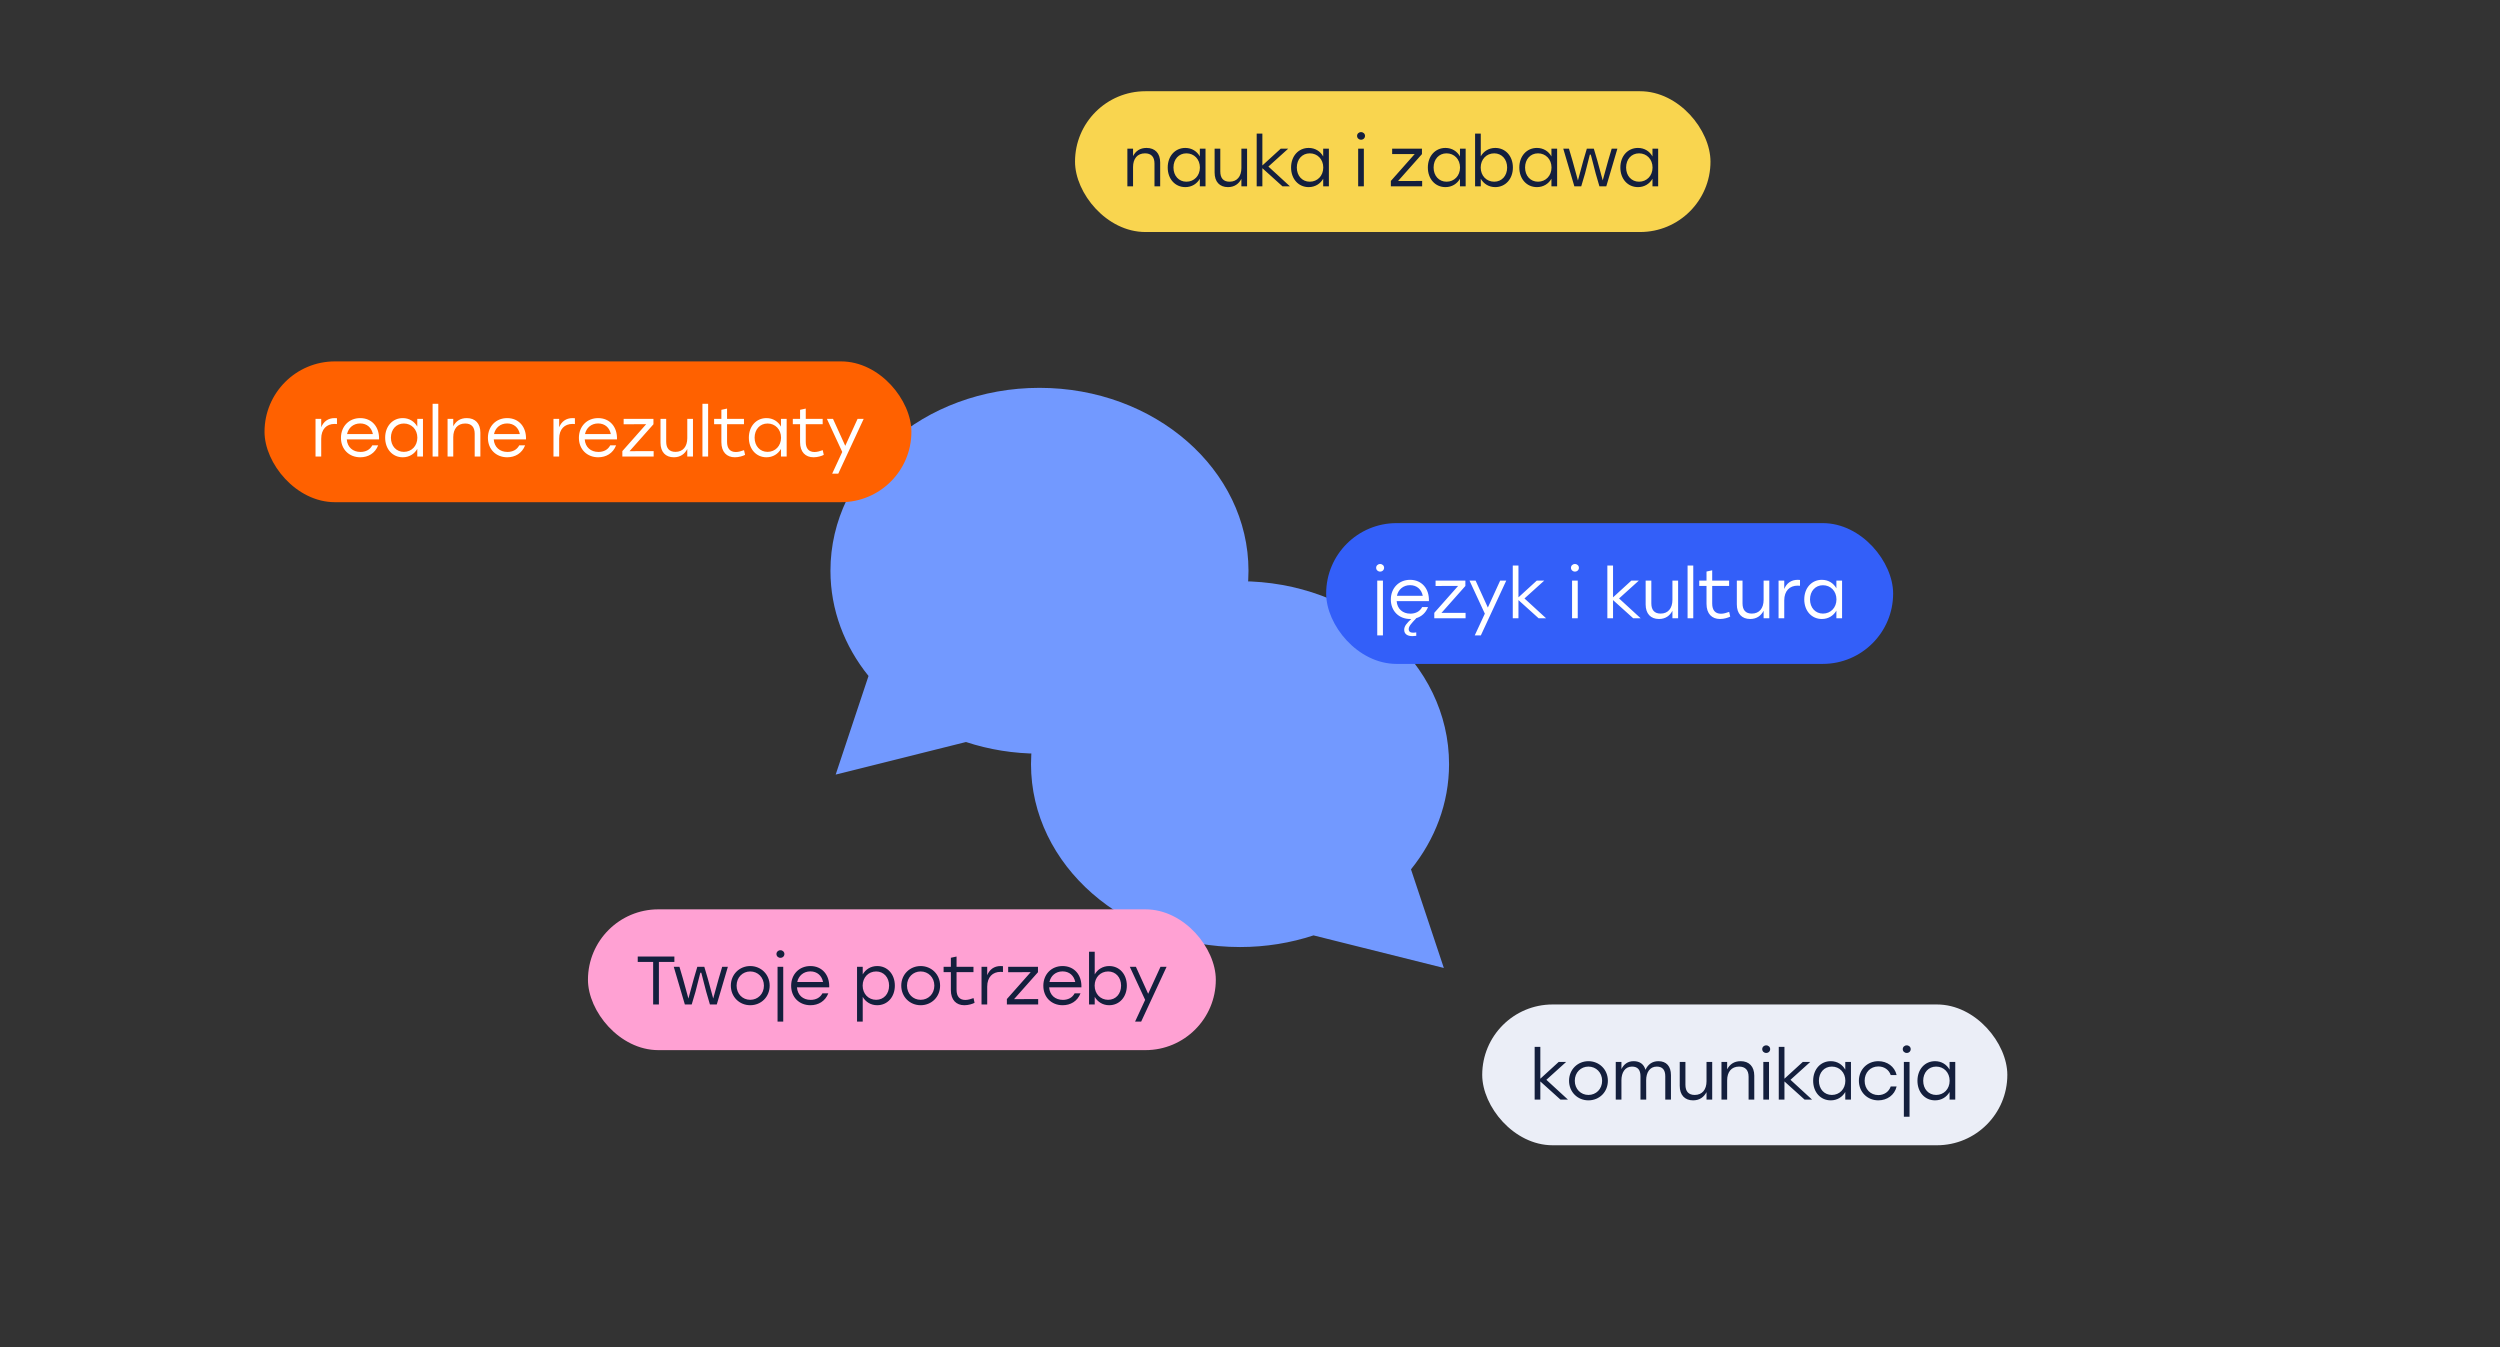 <svg width="657" height="354" viewBox="0 0 657 354" fill="none" xmlns="http://www.w3.org/2000/svg">
<rect x="0" y="0" width="657" height="354" fill="#333333" stroke="none"/>
<g style="mix-blend-mode:multiply">
<path fill-rule="evenodd" clip-rule="evenodd" d="M325.881 152.745C295.55 152.745 270.95 174.265 270.95 200.823C270.95 227.38 295.55 248.883 325.881 248.883C332.681 248.883 339.195 247.797 345.194 245.821L379.441 254.383L370.808 228.466C377.109 220.652 380.812 211.111 380.812 200.823C380.83 174.265 356.23 152.745 325.881 152.745Z" fill="#7299FF"/>
</g>
<g style="mix-blend-mode:multiply">
<path fill-rule="evenodd" clip-rule="evenodd" d="M273.174 101.926C303.505 101.926 328.104 123.446 328.104 150.004C328.104 176.561 303.505 198.064 273.174 198.064C266.374 198.064 259.859 196.978 253.861 195.002L219.613 203.564L228.246 177.647C221.945 169.833 218.243 160.292 218.243 150.004C218.225 123.446 242.825 101.926 273.174 101.926Z" fill="#7299FF"/>
</g>
<g style="mix-blend-mode:multiply">
<rect x="69.516" y="94.975" width="170" height="37" rx="18.5" fill="#FF6100"/>
<path d="M82.921 119.975V110.075H84.415V112.289C85.009 110.813 86.197 109.877 87.943 109.877C88.177 109.877 88.411 109.895 88.555 109.913V111.443C88.393 111.425 88.177 111.407 87.925 111.407C85.855 111.407 84.415 112.757 84.415 115.295V119.975H82.921ZM94.681 120.173C91.747 120.173 89.605 118.085 89.605 115.061C89.605 112.055 91.711 109.877 94.663 109.877C97.741 109.877 99.739 112.217 99.613 115.475H91.135C91.279 117.527 92.737 118.769 94.735 118.769C96.103 118.769 97.237 118.193 97.831 117.041H99.379C98.551 119.147 96.751 120.173 94.681 120.173ZM91.207 114.071H97.993C97.669 112.415 96.445 111.281 94.663 111.281C92.845 111.281 91.549 112.451 91.207 114.071ZM105.846 120.173C103.146 120.173 101.22 118.013 101.22 115.025C101.22 112.019 103.164 109.877 105.846 109.877C107.556 109.877 108.906 110.759 109.662 112.109V110.075H111.156V119.975H109.662V117.977C108.906 119.291 107.556 120.173 105.846 120.173ZM106.134 118.751C108.15 118.751 109.68 117.203 109.68 115.025C109.68 112.847 108.15 111.299 106.134 111.299C104.118 111.299 102.732 112.865 102.732 115.025C102.732 117.203 104.136 118.751 106.134 118.751ZM113.689 119.975V106.115H115.183V119.975H113.689ZM117.621 119.975V110.075H119.115V112.019C119.799 110.705 120.933 109.877 122.661 109.877C124.893 109.877 126.243 111.281 126.243 113.693V119.975H124.749V113.981C124.749 112.199 123.867 111.299 122.247 111.299C120.231 111.299 119.115 112.721 119.115 114.899V119.975H117.621ZM133.301 120.173C130.367 120.173 128.225 118.085 128.225 115.061C128.225 112.055 130.331 109.877 133.283 109.877C136.361 109.877 138.359 112.217 138.233 115.475H129.755C129.899 117.527 131.357 118.769 133.355 118.769C134.723 118.769 135.857 118.193 136.451 117.041H137.999C137.171 119.147 135.371 120.173 133.301 120.173ZM129.827 114.071H136.613C136.289 112.415 135.065 111.281 133.283 111.281C131.465 111.281 130.169 112.451 129.827 114.071ZM145.452 119.975V110.075H146.946V112.289C147.54 110.813 148.728 109.877 150.474 109.877C150.708 109.877 150.942 109.895 151.086 109.913V111.443C150.924 111.425 150.708 111.407 150.456 111.407C148.386 111.407 146.946 112.757 146.946 115.295V119.975H145.452ZM157.212 120.173C154.278 120.173 152.136 118.085 152.136 115.061C152.136 112.055 154.242 109.877 157.194 109.877C160.272 109.877 162.27 112.217 162.144 115.475H153.666C153.81 117.527 155.268 118.769 157.266 118.769C158.634 118.769 159.768 118.193 160.362 117.041H161.91C161.082 119.147 159.282 120.173 157.212 120.173ZM153.738 114.071H160.524C160.2 112.415 158.976 111.281 157.194 111.281C155.376 111.281 154.08 112.451 153.738 114.071ZM171.725 110.075V111.497L165.443 118.571L171.779 118.553V119.975H163.553V118.553L169.817 111.479L163.895 111.497V110.075H171.725ZM180.618 110.075H182.112V119.975H180.618V118.013C179.934 119.309 178.8 120.173 177.09 120.173C174.894 120.173 173.58 118.769 173.58 116.357V110.075H175.074V116.069C175.074 117.833 175.902 118.751 177.522 118.751C179.484 118.751 180.618 117.347 180.618 115.151V110.075ZM184.601 119.975V106.115H186.095V119.975H184.601ZM193.123 120.173C190.999 120.173 189.577 118.805 189.577 116.195V111.479H187.669V110.075H189.577V107.699L191.071 107.375V110.075H195.517V111.479H191.071V116.123C191.071 117.815 191.827 118.787 193.375 118.787C194.077 118.787 194.797 118.571 195.535 118.301L195.805 119.543C195.265 119.831 194.203 120.173 193.123 120.173ZM201.425 120.173C198.725 120.173 196.799 118.013 196.799 115.025C196.799 112.019 198.743 109.877 201.425 109.877C203.135 109.877 204.485 110.759 205.241 112.109V110.075H206.735V119.975H205.241V117.977C204.485 119.291 203.135 120.173 201.425 120.173ZM201.713 118.751C203.729 118.751 205.259 117.203 205.259 115.025C205.259 112.847 203.729 111.299 201.713 111.299C199.697 111.299 198.311 112.865 198.311 115.025C198.311 117.203 199.715 118.751 201.713 118.751ZM213.804 120.173C211.68 120.173 210.258 118.805 210.258 116.195V111.479H208.35V110.075H210.258V107.699L211.752 107.375V110.075H216.198V111.479H211.752V116.123C211.752 117.815 212.508 118.787 214.056 118.787C214.758 118.787 215.478 118.571 216.216 118.301L216.486 119.543C215.946 119.831 214.884 120.173 213.804 120.173ZM226.976 110.075L220.298 124.475H218.696L221.342 118.769L217.31 110.075H218.912L222.134 117.167L225.374 110.075H226.976Z" fill="white"/>
</g>
<g style="mix-blend-mode:multiply">
<rect x="154.516" y="238.975" width="165" height="37" rx="18.5" fill="#FFA1D3"/>
<path d="M177.227 251.375V252.797H173.159V263.975H171.647V252.797H167.597V251.375H177.227ZM191.284 254.075L188.368 263.975H186.568L185.596 260.645L184.3 255.641L184.048 255.623L182.77 260.645L181.78 263.975H179.98L177.064 254.075H178.558L179.476 257.189L180.916 262.427L182.338 257.189L183.256 254.075H185.092L186.01 257.189L187.432 262.409L188.872 257.189L189.79 254.075H191.284ZM197.159 253.877C199.985 253.877 202.271 256.055 202.271 259.025C202.271 261.995 200.021 264.173 197.159 264.173C194.315 264.173 192.065 261.977 192.065 259.025C192.065 256.055 194.351 253.877 197.159 253.877ZM197.159 255.299C195.179 255.299 193.577 256.829 193.577 259.025C193.577 261.203 195.161 262.751 197.159 262.751C199.175 262.751 200.759 261.203 200.759 259.025C200.759 256.847 199.157 255.299 197.159 255.299ZM204.34 268.475V254.075H205.834V268.475H204.34ZM205.096 249.719C205.69 249.719 206.14 250.151 206.14 250.709C206.14 251.285 205.69 251.717 205.096 251.717C204.502 251.717 204.052 251.285 204.052 250.709C204.052 250.151 204.502 249.719 205.096 249.719ZM212.988 264.173C210.054 264.173 207.912 262.085 207.912 259.061C207.912 256.055 210.018 253.877 212.97 253.877C216.048 253.877 218.046 256.217 217.92 259.475H209.442C209.586 261.527 211.044 262.769 213.042 262.769C214.41 262.769 215.544 262.193 216.138 261.041H217.686C216.858 263.147 215.058 264.173 212.988 264.173ZM209.514 258.071H216.3C215.976 256.415 214.752 255.281 212.97 255.281C211.152 255.281 209.856 256.451 209.514 258.071ZM225.23 268.475V254.075H226.724V256.073C227.48 254.759 228.83 253.877 230.54 253.877C233.222 253.877 235.166 256.019 235.166 259.025C235.166 262.013 233.222 264.173 230.522 264.173C228.83 264.173 227.48 263.291 226.724 261.977V268.475H225.23ZM230.252 262.751C232.25 262.751 233.654 261.203 233.654 259.025C233.654 256.865 232.25 255.299 230.252 255.299C228.236 255.299 226.706 256.847 226.706 259.025C226.706 261.203 228.236 262.751 230.252 262.751ZM241.945 253.877C244.771 253.877 247.057 256.055 247.057 259.025C247.057 261.995 244.807 264.173 241.945 264.173C239.101 264.173 236.851 261.977 236.851 259.025C236.851 256.055 239.137 253.877 241.945 253.877ZM241.945 255.299C239.965 255.299 238.363 256.829 238.363 259.025C238.363 261.203 239.947 262.751 241.945 262.751C243.961 262.751 245.545 261.203 245.545 259.025C245.545 256.847 243.943 255.299 241.945 255.299ZM253.434 264.173C251.31 264.173 249.888 262.805 249.888 260.195V255.479H247.98V254.075H249.888V251.699L251.382 251.375V254.075H255.828V255.479H251.382V260.123C251.382 261.815 252.138 262.787 253.686 262.787C254.388 262.787 255.108 262.571 255.846 262.301L256.116 263.543C255.576 263.831 254.514 264.173 253.434 264.173ZM257.945 263.975V254.075H259.439V256.289C260.033 254.813 261.221 253.877 262.967 253.877C263.201 253.877 263.435 253.895 263.579 253.913V255.443C263.417 255.425 263.201 255.407 262.949 255.407C260.879 255.407 259.439 256.757 259.439 259.295V263.975H257.945ZM272.779 254.075V255.497L266.497 262.571L272.833 262.553V263.975H264.607V262.553L270.871 255.479L264.949 255.497V254.075H272.779ZM279.264 264.173C276.33 264.173 274.188 262.085 274.188 259.061C274.188 256.055 276.294 253.877 279.246 253.877C282.324 253.877 284.322 256.217 284.196 259.475H275.718C275.862 261.527 277.32 262.769 279.318 262.769C280.686 262.769 281.82 262.193 282.414 261.041H283.962C283.134 263.147 281.334 264.173 279.264 264.173ZM275.79 258.071H282.576C282.252 256.415 281.028 255.281 279.246 255.281C277.428 255.281 276.132 256.451 275.79 258.071ZM291.49 264.173C289.798 264.173 288.448 263.291 287.692 261.977V263.975H286.198V250.115H287.692V256.073C288.448 254.759 289.798 253.877 291.508 253.877C294.19 253.877 296.134 256.019 296.134 259.025C296.134 262.013 294.19 264.173 291.49 264.173ZM291.22 262.751C293.218 262.751 294.622 261.203 294.622 259.025C294.622 256.865 293.218 255.299 291.22 255.299C289.204 255.299 287.674 256.847 287.674 259.025C287.674 261.203 289.204 262.751 291.22 262.751ZM306.58 254.075L299.902 268.475H298.3L300.946 262.769L296.914 254.075H298.516L301.738 261.167L304.978 254.075H306.58Z" fill="#141F3D"/>
</g>
<g style="mix-blend-mode:multiply">
<rect x="348.516" y="137.475" width="149" height="37" rx="18.5" fill="#335FF9"/>
<path d="M361.94 166.975V152.575H363.434V166.975H361.94ZM362.696 148.219C363.29 148.219 363.74 148.651 363.74 149.209C363.74 149.785 363.29 150.217 362.696 150.217C362.102 150.217 361.652 149.785 361.652 149.209C361.652 148.651 362.102 148.219 362.696 148.219ZM370.588 162.673C367.654 162.673 365.512 160.585 365.512 157.561C365.512 154.555 367.618 152.377 370.57 152.377C373.648 152.377 375.646 154.717 375.52 157.975H367.042C367.186 160.027 368.644 161.269 370.642 161.269C372.01 161.269 373.144 160.693 373.738 159.541H375.286C374.674 161.107 373.522 162.079 372.118 162.475H372.19C370.822 163.915 370.21 164.599 370.21 165.337C370.21 165.985 370.642 166.273 371.362 166.273C371.686 166.273 372.046 166.219 372.19 166.183V167.101C372.028 167.137 371.524 167.173 371.146 167.173C369.922 167.173 369.022 166.651 369.022 165.517C369.022 164.527 369.706 163.771 370.876 162.673H370.588ZM367.114 156.571H373.9C373.576 154.915 372.352 153.781 370.57 153.781C368.752 153.781 367.456 154.951 367.114 156.571ZM385.101 152.575V153.997L378.819 161.071L385.155 161.053V162.475H376.929V161.053L383.193 153.979L377.271 153.997V152.575H385.101ZM395.848 152.575L389.17 166.975H387.568L390.214 161.269L386.182 152.575H387.784L391.006 159.667L394.246 152.575H395.848ZM399.05 148.615V156.985L403.874 152.575H405.836L400.634 157.273L406.304 162.475H404.342L399.05 157.705V162.475H397.556V148.615H399.05ZM413.137 162.475V152.575H414.631V162.475H413.137ZM413.893 148.219C414.487 148.219 414.937 148.651 414.937 149.209C414.937 149.785 414.487 150.217 413.893 150.217C413.299 150.217 412.849 149.785 412.849 149.209C412.849 148.651 413.299 148.219 413.893 148.219ZM423.906 148.615V156.985L428.73 152.575H430.692L425.49 157.273L431.16 162.475H429.198L423.906 157.705V162.475H422.412V148.615H423.906ZM439.514 152.575H441.008V162.475H439.514V160.513C438.83 161.809 437.696 162.673 435.986 162.673C433.79 162.673 432.476 161.269 432.476 158.857V152.575H433.97V158.569C433.97 160.333 434.798 161.251 436.418 161.251C438.38 161.251 439.514 159.847 439.514 157.651V152.575ZM443.496 162.475V148.615H444.99V162.475H443.496ZM452.018 162.673C449.894 162.673 448.472 161.305 448.472 158.695V153.979H446.564V152.575H448.472V150.199L449.966 149.875V152.575H454.412V153.979H449.966V158.623C449.966 160.315 450.722 161.287 452.27 161.287C452.972 161.287 453.692 161.071 454.43 160.801L454.7 162.043C454.16 162.331 453.098 162.673 452.018 162.673ZM463.478 152.575H464.972V162.475H463.478V160.513C462.794 161.809 461.66 162.673 459.95 162.673C457.754 162.673 456.44 161.269 456.44 158.857V152.575H457.934V158.569C457.934 160.333 458.762 161.251 460.382 161.251C462.344 161.251 463.478 159.847 463.478 157.651V152.575ZM467.406 162.475V152.575H468.9V154.789C469.494 153.313 470.682 152.377 472.428 152.377C472.662 152.377 472.896 152.395 473.04 152.413V153.943C472.878 153.925 472.662 153.907 472.41 153.907C470.34 153.907 468.9 155.257 468.9 157.795V162.475H467.406ZM478.786 162.673C476.086 162.673 474.16 160.513 474.16 157.525C474.16 154.519 476.104 152.377 478.786 152.377C480.496 152.377 481.846 153.259 482.602 154.609V152.575H484.096V162.475H482.602V160.477C481.846 161.791 480.496 162.673 478.786 162.673ZM479.074 161.251C481.09 161.251 482.62 159.703 482.62 157.525C482.62 155.347 481.09 153.799 479.074 153.799C477.058 153.799 475.672 155.365 475.672 157.525C475.672 159.703 477.076 161.251 479.074 161.251Z" fill="white"/>
</g>
<g style="mix-blend-mode:multiply">
<rect x="282.516" y="23.975" width="167" height="37" rx="18.5" fill="#F9D54F"/>
<path d="M296.272 48.975V39.075H297.766V41.019C298.45 39.705 299.584 38.877 301.312 38.877C303.544 38.877 304.894 40.281 304.894 42.693V48.975H303.4V42.981C303.4 41.199 302.518 40.299 300.898 40.299C298.882 40.299 297.766 41.721 297.766 43.899V48.975H296.272ZM311.501 49.173C308.801 49.173 306.875 47.013 306.875 44.025C306.875 41.019 308.819 38.877 311.501 38.877C313.211 38.877 314.561 39.759 315.317 41.109V39.075H316.811V48.975H315.317V46.977C314.561 48.291 313.211 49.173 311.501 49.173ZM311.789 47.751C313.805 47.751 315.335 46.203 315.335 44.025C315.335 41.847 313.805 40.299 311.789 40.299C309.773 40.299 308.387 41.865 308.387 44.025C308.387 46.203 309.791 47.751 311.789 47.751ZM326.238 39.075H327.732V48.975H326.238V47.013C325.554 48.309 324.42 49.173 322.71 49.173C320.514 49.173 319.2 47.769 319.2 45.357V39.075H320.694V45.069C320.694 46.833 321.522 47.751 323.142 47.751C325.104 47.751 326.238 46.347 326.238 44.151V39.075ZM331.751 35.115V43.485L336.575 39.075H338.537L333.335 43.773L339.005 48.975H337.043L331.751 44.205V48.975H330.257V35.115H331.751ZM343.92 49.173C341.22 49.173 339.294 47.013 339.294 44.025C339.294 41.019 341.238 38.877 343.92 38.877C345.63 38.877 346.98 39.759 347.736 41.109V39.075H349.23V48.975H347.736V46.977C346.98 48.291 345.63 49.173 343.92 49.173ZM344.208 47.751C346.224 47.751 347.754 46.203 347.754 44.025C347.754 41.847 346.224 40.299 344.208 40.299C342.192 40.299 340.806 41.865 340.806 44.025C340.806 46.203 342.21 47.751 344.208 47.751ZM356.926 48.975V39.075H358.42V48.975H356.926ZM357.682 34.719C358.276 34.719 358.726 35.151 358.726 35.709C358.726 36.285 358.276 36.717 357.682 36.717C357.088 36.717 356.638 36.285 356.638 35.709C356.638 35.151 357.088 34.719 357.682 34.719ZM373.689 39.075V40.497L367.407 47.571L373.743 47.553V48.975H365.517V47.553L371.781 40.479L365.859 40.497V39.075H373.689ZM379.864 49.173C377.164 49.173 375.238 47.013 375.238 44.025C375.238 41.019 377.182 38.877 379.864 38.877C381.574 38.877 382.924 39.759 383.68 41.109V39.075H385.174V48.975H383.68V46.977C382.924 48.291 381.574 49.173 379.864 49.173ZM380.152 47.751C382.168 47.751 383.698 46.203 383.698 44.025C383.698 41.847 382.168 40.299 380.152 40.299C378.136 40.299 376.75 41.865 376.75 44.025C376.75 46.203 378.154 47.751 380.152 47.751ZM392.945 49.173C391.253 49.173 389.903 48.291 389.147 46.977V48.975H387.653V35.115H389.147V41.073C389.903 39.759 391.253 38.877 392.963 38.877C395.645 38.877 397.589 41.019 397.589 44.025C397.589 47.013 395.645 49.173 392.945 49.173ZM392.675 47.751C394.673 47.751 396.077 46.203 396.077 44.025C396.077 41.865 394.673 40.299 392.675 40.299C390.659 40.299 389.129 41.847 389.129 44.025C389.129 46.203 390.659 47.751 392.675 47.751ZM403.902 49.173C401.202 49.173 399.276 47.013 399.276 44.025C399.276 41.019 401.22 38.877 403.902 38.877C405.612 38.877 406.962 39.759 407.718 41.109V39.075H409.212V48.975H407.718V46.977C406.962 48.291 405.612 49.173 403.902 49.173ZM404.19 47.751C406.206 47.751 407.736 46.203 407.736 44.025C407.736 41.847 406.206 40.299 404.19 40.299C402.174 40.299 400.788 41.865 400.788 44.025C400.788 46.203 402.192 47.751 404.19 47.751ZM425.048 39.075L422.132 48.975H420.332L419.36 45.645L418.064 40.641L417.812 40.623L416.534 45.645L415.544 48.975H413.744L410.828 39.075H412.322L413.24 42.189L414.68 47.427L416.102 42.189L417.02 39.075H418.856L419.774 42.189L421.196 47.409L422.636 42.189L423.554 39.075H425.048ZM430.455 49.173C427.755 49.173 425.829 47.013 425.829 44.025C425.829 41.019 427.773 38.877 430.455 38.877C432.165 38.877 433.515 39.759 434.271 41.109V39.075H435.765V48.975H434.271V46.977C433.515 48.291 432.165 49.173 430.455 49.173ZM430.743 47.751C432.759 47.751 434.289 46.203 434.289 44.025C434.289 41.847 432.759 40.299 430.743 40.299C428.727 40.299 427.341 41.865 427.341 44.025C427.341 46.203 428.745 47.751 430.743 47.751Z" fill="#141F3D"/>
</g>
<g style="mix-blend-mode:multiply">
<rect x="389.527" y="263.975" width="138" height="37" rx="18.5" fill="#EBEEF7"/>
<path d="M404.801 275.115V283.485L409.625 279.075H411.587L406.385 283.773L412.055 288.975H410.093L404.801 284.205V288.975H403.307V275.115H404.801ZM417.438 278.877C420.264 278.877 422.55 281.055 422.55 284.025C422.55 286.995 420.3 289.173 417.438 289.173C414.594 289.173 412.344 286.977 412.344 284.025C412.344 281.055 414.63 278.877 417.438 278.877ZM417.438 280.299C415.458 280.299 413.856 281.829 413.856 284.025C413.856 286.203 415.44 287.751 417.438 287.751C419.454 287.751 421.038 286.203 421.038 284.025C421.038 281.847 419.436 280.299 417.438 280.299ZM435.833 278.877C437.921 278.877 439.127 280.209 439.127 282.549V288.975H437.633V282.819C437.633 281.145 436.877 280.299 435.401 280.299C433.529 280.299 432.611 281.901 432.611 283.899L432.629 288.975H431.117V282.819C431.117 281.145 430.379 280.299 428.885 280.299C427.031 280.299 426.113 281.901 426.113 283.899V288.975H424.619V279.075H426.113V280.947C426.761 279.687 427.751 278.877 429.335 278.877C430.955 278.877 432.017 279.687 432.431 281.145C433.061 279.777 434.159 278.877 435.833 278.877ZM448.473 279.075H449.967V288.975H448.473V287.013C447.789 288.309 446.655 289.173 444.945 289.173C442.749 289.173 441.435 287.769 441.435 285.357V279.075H442.929V285.069C442.929 286.833 443.757 287.751 445.377 287.751C447.339 287.751 448.473 286.347 448.473 284.151V279.075ZM452.402 288.975V279.075H453.896V281.019C454.58 279.705 455.714 278.877 457.442 278.877C459.674 278.877 461.024 280.281 461.024 282.693V288.975H459.53V282.981C459.53 281.199 458.648 280.299 457.028 280.299C455.012 280.299 453.896 281.721 453.896 283.899V288.975H452.402ZM463.401 288.975V279.075H464.895V288.975H463.401ZM464.157 274.719C464.751 274.719 465.201 275.151 465.201 275.709C465.201 276.285 464.751 276.717 464.157 276.717C463.563 276.717 463.113 276.285 463.113 275.709C463.113 275.151 463.563 274.719 464.157 274.719ZM468.954 275.115V283.485L473.778 279.075H475.74L470.538 283.773L476.208 288.975H474.246L468.954 284.205V288.975H467.46V275.115H468.954ZM481.123 289.173C478.423 289.173 476.497 287.013 476.497 284.025C476.497 281.019 478.441 278.877 481.123 278.877C482.833 278.877 484.183 279.759 484.939 281.109V279.075H486.433V288.975H484.939V286.977C484.183 288.291 482.833 289.173 481.123 289.173ZM481.411 287.751C483.427 287.751 484.957 286.203 484.957 284.025C484.957 281.847 483.427 280.299 481.411 280.299C479.395 280.299 478.009 281.865 478.009 284.025C478.009 286.203 479.413 287.751 481.411 287.751ZM493.628 289.173C490.73 289.173 488.516 286.977 488.516 284.025C488.516 281.073 490.73 278.877 493.628 278.877C495.932 278.877 497.912 280.263 498.434 282.531H496.886C496.418 281.127 495.158 280.263 493.628 280.263C491.54 280.263 490.028 281.847 490.028 284.025C490.028 286.221 491.558 287.787 493.628 287.787C495.158 287.787 496.418 286.905 496.886 285.519H498.434C497.894 287.823 495.896 289.173 493.628 289.173ZM500.334 293.475V279.075H501.828V293.475H500.334ZM501.09 274.719C501.684 274.719 502.134 275.151 502.134 275.709C502.134 276.285 501.684 276.717 501.09 276.717C500.496 276.717 500.046 276.285 500.046 275.709C500.046 275.151 500.496 274.719 501.09 274.719ZM508.532 289.173C505.832 289.173 503.906 287.013 503.906 284.025C503.906 281.019 505.85 278.877 508.532 278.877C510.242 278.877 511.592 279.759 512.348 281.109V279.075H513.842V288.975H512.348V286.977C511.592 288.291 510.242 289.173 508.532 289.173ZM508.82 287.751C510.836 287.751 512.366 286.203 512.366 284.025C512.366 281.847 510.836 280.299 508.82 280.299C506.804 280.299 505.418 281.865 505.418 284.025C505.418 286.203 506.822 287.751 508.82 287.751Z" fill="#141F3D"/>
</g>
</svg>
